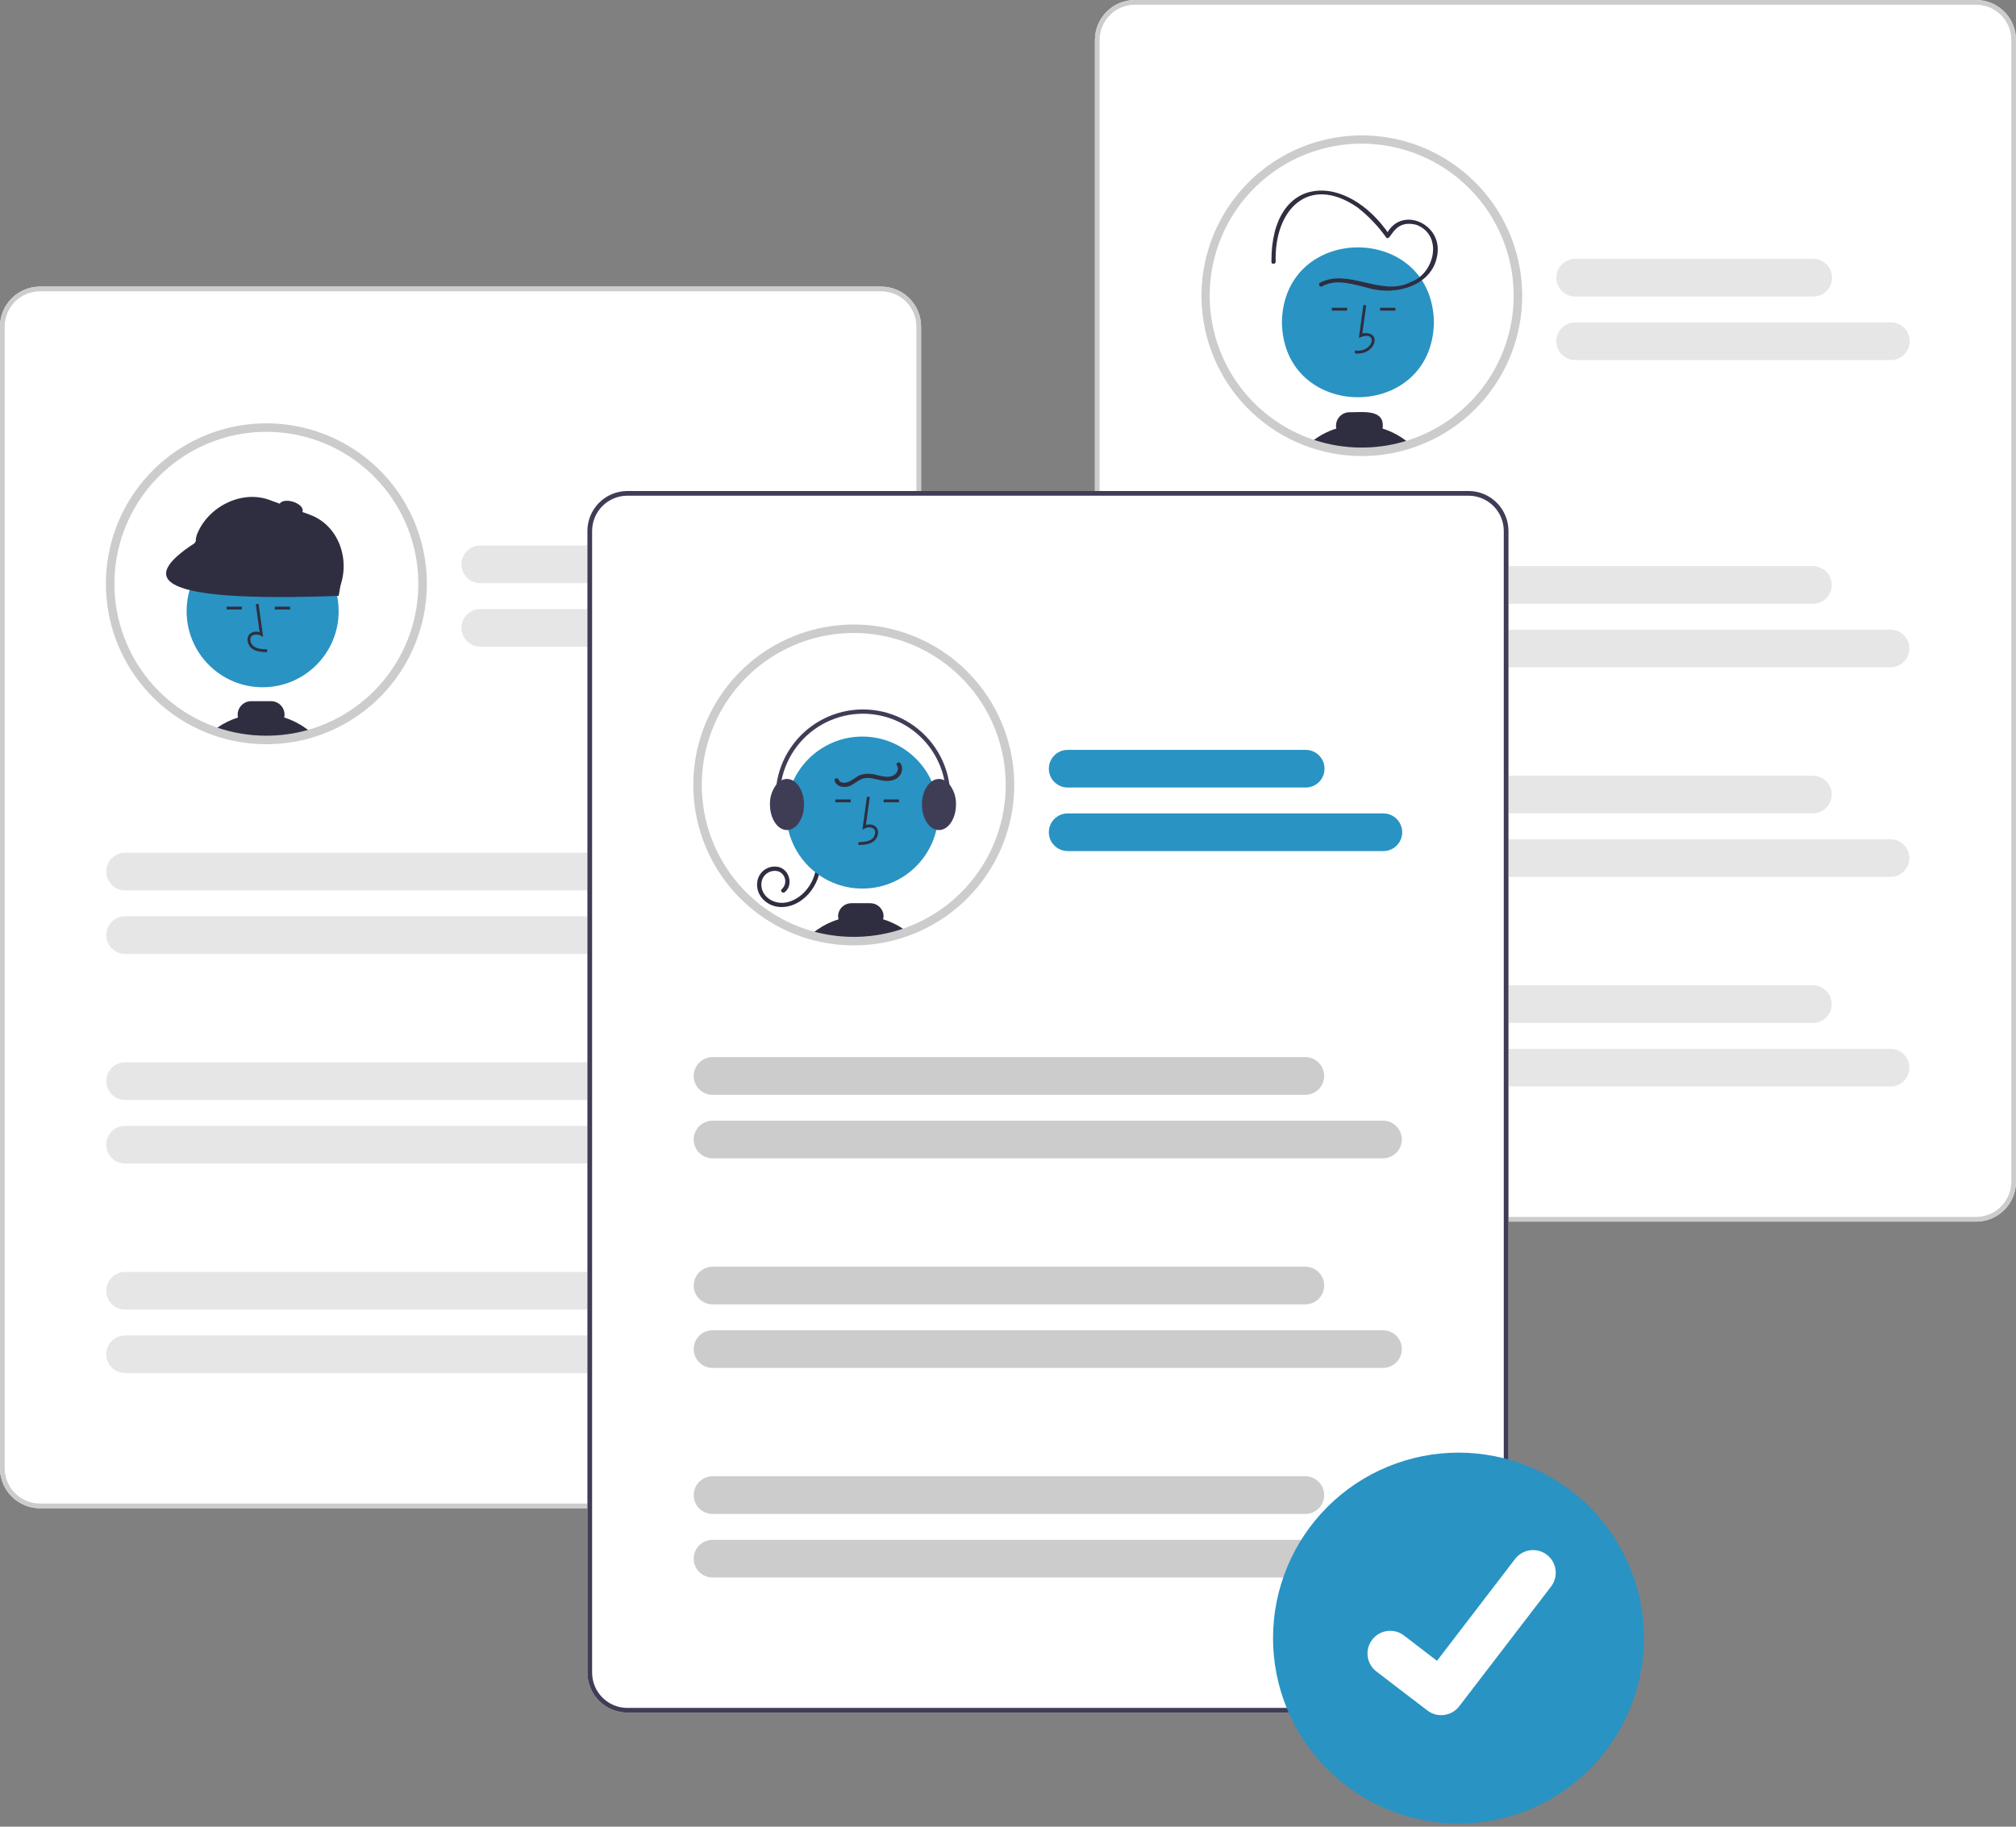 <svg width="640" height="580" viewBox="0 0 640 580" fill="none" xmlns="http://www.w3.org/2000/svg">
<rect x="0" y="0" width="640" height="580" fill="#808080" stroke="none"/>
<g clip-path="url(#clip0)">
<path d="M279.72 478.881H12.681C9.319 478.877 6.096 477.54 3.718 475.162C1.341 472.785 0.004 469.562 0 466.2V103.683C0.004 100.321 1.341 97.097 3.718 94.72C6.096 92.343 9.319 91.006 12.681 91.002H279.72C283.082 91.006 286.305 92.343 288.683 94.72C291.06 97.097 292.397 100.321 292.401 103.683V466.2C292.397 469.562 291.06 472.785 288.683 475.162C286.305 477.54 283.082 478.877 279.72 478.881V478.881Z" fill="white"/>
<path d="M134.162 185.349C134.162 195.819 130.85 206.02 124.7 214.493C118.55 222.966 109.877 229.276 99.922 232.521C99.624 232.615 99.327 232.71 99.025 232.8C97.735 233.197 96.427 233.535 95.097 233.824C92.69 234.346 90.247 234.685 87.788 234.838C86.72 234.91 85.645 234.946 84.565 234.946C78.981 234.952 73.436 234.013 68.166 232.169C68.013 232.115 67.859 232.061 67.71 232.007C59.171 228.923 51.642 223.554 45.944 216.485C40.245 209.417 36.596 200.92 35.394 191.921C34.192 182.921 35.483 173.765 39.126 165.448C42.77 157.132 48.626 149.976 56.057 144.758C63.487 139.541 72.207 136.463 81.267 135.86C90.326 135.258 99.377 137.153 107.433 141.34C115.49 145.526 122.242 151.844 126.955 159.604C131.669 167.364 134.161 176.269 134.162 185.349V185.349Z" fill="white"/>
<path d="M83.376 218.209C96.704 218.209 107.507 207.405 107.507 194.077C107.507 180.75 96.704 169.946 83.376 169.946C70.049 169.946 59.245 180.75 59.245 194.077C59.245 207.405 70.049 218.209 83.376 218.209Z" fill="#2993C3"/>
<path d="M84.785 207.08L84.81 206.178C83.133 206.131 81.654 206.026 80.542 205.214C80.227 204.971 79.968 204.663 79.783 204.31C79.598 203.958 79.49 203.57 79.469 203.172C79.449 202.93 79.486 202.685 79.576 202.459C79.666 202.233 79.807 202.03 79.988 201.867C80.408 201.613 80.889 201.476 81.38 201.472C81.871 201.467 82.354 201.596 82.778 201.843L83.525 202.185L82.094 191.729L81.2 191.851L82.417 200.745C81.919 200.561 81.383 200.503 80.857 200.579C80.331 200.655 79.832 200.861 79.406 201.179C79.12 201.429 78.895 201.742 78.749 202.093C78.604 202.444 78.542 202.825 78.567 203.204C78.594 203.738 78.737 204.26 78.986 204.733C79.235 205.206 79.585 205.619 80.01 205.943C81.438 206.986 83.294 207.038 84.785 207.08Z" fill="#2F2E41"/>
<path d="M76.782 192.618H71.925V193.52H76.782V192.618Z" fill="#2F2E41"/>
<path d="M92.112 192.618H87.255V193.52H92.112V192.618Z" fill="#2F2E41"/>
<path d="M90.232 227.813C90.296 227.517 90.329 227.215 90.332 226.911C90.33 225.776 89.878 224.687 89.075 223.885C88.272 223.082 87.184 222.63 86.048 222.628H79.736C78.6 222.629 77.511 223.081 76.708 223.884C75.905 224.687 75.453 225.776 75.452 226.911C75.452 227.216 75.485 227.52 75.551 227.818C73.168 228.568 70.916 229.683 68.874 231.123C68.477 231.398 68.085 231.695 67.71 232.006C67.859 232.06 68.013 232.115 68.166 232.169C73.436 234.013 78.981 234.952 84.565 234.946C85.647 234.946 86.721 234.91 87.788 234.838C90.247 234.685 92.69 234.346 95.097 233.823C96.427 233.535 97.735 233.197 99.025 232.8C96.473 230.543 93.478 228.844 90.232 227.813V227.813Z" fill="#2F2E41"/>
<path d="M89.421 234.265C88.836 234.308 88.272 234.506 87.789 234.838C90.247 234.685 92.69 234.346 95.097 233.823L89.421 234.265Z" fill="#2F2E41"/>
<path d="M105.262 188.346L63.341 173.01C62.892 172.845 62.526 172.509 62.325 172.075C62.123 171.642 62.103 171.145 62.267 170.696L62.409 170.026C65.683 161.076 76.534 155.444 85.484 158.718L98.383 163.437C107.333 166.711 111.222 177.308 107.949 186.258L107.575 187.271C107.411 187.721 107.075 188.086 106.641 188.288C106.207 188.489 105.711 188.51 105.262 188.346V188.346Z" fill="#2F2E41"/>
<path d="M107.52 189.196C49.09 191.352 43.985 184.011 61.788 172.466L65.565 165.517L108.85 181.298L107.52 189.196Z" fill="#2F2E41"/>
<path d="M96.063 162.337C96.386 161.264 95.004 159.9 92.977 159.29C90.95 158.681 89.045 159.057 88.722 160.13C88.4 161.203 89.782 162.567 91.809 163.177C93.836 163.786 95.741 163.41 96.063 162.337Z" fill="#2F2E41"/>
<path d="M84.565 236.299C78.829 236.305 73.133 235.341 67.719 233.446L67.248 233.278C55.907 229.18 46.388 221.192 40.382 210.735C34.377 200.278 32.275 188.03 34.45 176.169C36.626 164.309 42.937 153.604 52.263 145.959C61.588 138.314 73.323 134.224 85.379 134.417C97.437 134.61 109.034 139.072 118.111 147.012C127.187 154.951 133.153 165.852 134.948 177.777C136.742 189.701 134.25 201.875 127.913 212.135C121.576 222.394 111.806 230.074 100.34 233.807C100.02 233.909 99.718 234.005 99.412 234.096C98.131 234.491 96.772 234.845 95.384 235.146C92.91 235.682 90.398 236.031 87.872 236.188C86.786 236.262 85.671 236.299 84.565 236.299ZM84.565 137.104C73.212 137.105 62.223 141.11 53.531 148.413C44.839 155.716 39.001 165.851 37.043 177.033C35.085 188.216 37.132 199.731 42.826 209.553C48.519 219.375 57.493 226.875 68.17 230.734L68.617 230.894C73.742 232.687 79.134 233.6 84.565 233.594C85.61 233.594 86.664 233.558 87.697 233.489C90.09 233.339 92.468 233.01 94.811 232.502C96.124 232.217 97.408 231.882 98.627 231.508C98.929 231.417 99.215 231.326 99.502 231.235C110.422 227.678 119.716 220.342 125.712 210.546C131.708 200.751 134.014 189.137 132.214 177.794C130.414 166.45 124.626 156.121 115.892 148.662C107.158 141.204 96.05 137.105 84.565 137.104V137.104Z" fill="#CCCCCC"/>
<path d="M279.72 478.881H12.681C9.319 478.877 6.096 477.54 3.718 475.162C1.341 472.785 0.004 469.562 0 466.2V103.683C0.004 100.321 1.341 97.097 3.718 94.72C6.096 92.343 9.319 91.006 12.681 91.002H279.72C283.082 91.006 286.305 92.343 288.683 94.72C291.06 97.097 292.397 100.321 292.401 103.683V466.2C292.397 469.562 291.06 472.785 288.683 475.162C286.305 477.54 283.082 478.877 279.72 478.881V478.881ZM12.681 92.494C9.714 92.497 6.87 93.677 4.773 95.775C2.675 97.872 1.495 100.716 1.492 103.683V466.2C1.495 469.166 2.675 472.01 4.773 474.108C6.87 476.205 9.714 477.385 12.681 477.389H279.72C282.687 477.385 285.531 476.205 287.628 474.108C289.726 472.01 290.906 469.166 290.909 466.2V103.683C290.906 100.716 289.726 97.872 287.628 95.775C285.531 93.677 282.687 92.497 279.72 92.494H12.681Z" fill="#CCCCCC"/>
<path d="M228.024 185.155H152.461C150.877 185.153 149.359 184.522 148.239 183.402C147.12 182.281 146.491 180.761 146.491 179.177C146.491 177.593 147.12 176.074 148.239 174.953C149.359 173.832 150.877 173.201 152.461 173.199H228.024C228.81 173.198 229.588 173.352 230.314 173.652C231.04 173.952 231.7 174.392 232.256 174.947C232.812 175.503 233.253 176.162 233.554 176.888C233.855 177.614 234.01 178.391 234.01 179.177C234.01 179.963 233.855 180.741 233.554 181.466C233.253 182.192 232.812 182.852 232.256 183.407C231.7 183.962 231.04 184.402 230.314 184.702C229.588 185.002 228.81 185.156 228.024 185.155V185.155Z" fill="#E6E6E6"/>
<path d="M252.683 205.331H152.461C150.877 205.329 149.359 204.698 148.239 203.577C147.12 202.456 146.491 200.937 146.491 199.353C146.491 197.769 147.12 196.249 148.239 195.129C149.359 194.008 150.877 193.377 152.461 193.375H252.683C254.267 193.377 255.786 194.008 256.905 195.129C258.025 196.249 258.654 197.769 258.654 199.353C258.654 200.937 258.025 202.456 256.905 203.577C255.786 204.698 254.267 205.329 252.683 205.331V205.331Z" fill="#E6E6E6"/>
<path d="M227.914 282.712H39.718C38.932 282.713 38.154 282.559 37.428 282.259C36.701 281.959 36.041 281.519 35.486 280.963C34.93 280.408 34.489 279.749 34.188 279.023C33.887 278.297 33.732 277.519 33.732 276.734C33.732 275.948 33.887 275.17 34.188 274.444C34.489 273.719 34.93 273.059 35.486 272.504C36.041 271.949 36.701 271.509 37.428 271.209C38.154 270.909 38.932 270.755 39.718 270.756H227.914C229.499 270.758 231.017 271.388 232.137 272.509C233.256 273.63 233.885 275.15 233.885 276.734C233.885 278.318 233.256 279.837 232.137 280.958C231.017 282.079 229.499 282.71 227.914 282.712V282.712Z" fill="#E6E6E6"/>
<path d="M252.573 302.887H39.718C38.932 302.888 38.154 302.735 37.428 302.435C36.701 302.135 36.041 301.694 35.486 301.139C34.93 300.584 34.489 299.925 34.188 299.199C33.887 298.473 33.732 297.695 33.732 296.91C33.732 296.124 33.887 295.346 34.188 294.62C34.489 293.894 34.93 293.235 35.486 292.68C36.041 292.125 36.701 291.685 37.428 291.385C38.154 291.085 38.932 290.931 39.718 290.932H252.573C253.359 290.931 254.137 291.085 254.863 291.385C255.589 291.685 256.249 292.125 256.805 292.68C257.361 293.235 257.802 293.894 258.103 294.62C258.404 295.346 258.559 296.124 258.559 296.91C258.559 297.695 258.404 298.473 258.103 299.199C257.802 299.925 257.361 300.584 256.805 301.139C256.249 301.694 255.589 302.135 254.863 302.435C254.137 302.735 253.359 302.888 252.573 302.887V302.887Z" fill="#E6E6E6"/>
<path d="M227.915 349.258H39.718C38.132 349.258 36.612 348.628 35.491 347.507C34.37 346.386 33.74 344.865 33.74 343.28C33.74 341.694 34.37 340.174 35.491 339.053C36.612 337.932 38.132 337.302 39.718 337.302H227.915C229.5 337.302 231.021 337.932 232.142 339.053C233.263 340.174 233.893 341.694 233.893 343.28C233.893 344.865 233.263 346.386 232.142 347.507C231.021 348.628 229.5 349.258 227.915 349.258V349.258Z" fill="#E6E6E6"/>
<path d="M252.573 369.433H39.718C38.132 369.433 36.612 368.804 35.491 367.682C34.37 366.561 33.74 365.041 33.74 363.455C33.74 361.87 34.37 360.35 35.491 359.228C36.612 358.107 38.132 357.478 39.718 357.478H252.573C254.159 357.478 255.679 358.107 256.8 359.228C257.922 360.35 258.551 361.87 258.551 363.455C258.551 365.041 257.922 366.561 256.8 367.682C255.679 368.804 254.159 369.433 252.573 369.433V369.433Z" fill="#E6E6E6"/>
<path d="M227.915 415.804H39.718C38.132 415.804 36.612 415.175 35.491 414.054C34.37 412.932 33.74 411.412 33.74 409.827C33.74 408.241 34.37 406.721 35.491 405.599C36.612 404.478 38.132 403.849 39.718 403.849H227.915C229.5 403.849 231.021 404.478 232.142 405.599C233.263 406.721 233.893 408.241 233.893 409.827C233.893 411.412 233.263 412.932 232.142 414.054C231.021 415.175 229.5 415.804 227.915 415.804V415.804Z" fill="#E6E6E6"/>
<path d="M252.573 435.979H39.718C38.132 435.979 36.612 435.349 35.491 434.228C34.37 433.107 33.74 431.587 33.74 430.001C33.74 428.416 34.37 426.895 35.491 425.774C36.612 424.653 38.132 424.023 39.718 424.023H252.573C254.159 424.023 255.679 424.653 256.8 425.774C257.922 426.895 258.551 428.416 258.551 430.001C258.551 431.587 257.922 433.107 256.8 434.228C255.679 435.349 254.159 435.979 252.573 435.979V435.979Z" fill="#E6E6E6"/>
<path d="M627.319 387.879L360.28 387.879C356.918 387.875 353.695 386.538 351.317 384.161C348.94 381.783 347.603 378.56 347.599 375.198L347.599 12.681C347.603 9.319 348.94 6.096 351.317 3.718C353.694 1.341 356.918 0.004 360.28 0L627.319 0C630.681 0.004 633.904 1.341 636.281 3.718C638.659 6.096 639.996 9.319 640 12.681L640 375.198C639.996 378.56 638.659 381.783 636.282 384.16C633.905 386.538 630.681 387.875 627.319 387.879V387.879Z" fill="white"/>
<path d="M627.319 387.879L360.28 387.879C356.918 387.875 353.695 386.538 351.317 384.161C348.94 381.783 347.603 378.56 347.599 375.198L347.599 12.681C347.603 9.319 348.94 6.096 351.317 3.718C353.694 1.341 356.918 0.004 360.28 0L627.319 0C630.681 0.004 633.904 1.341 636.281 3.718C638.659 6.096 639.996 9.319 640 12.681L640 375.198C639.996 378.56 638.659 381.783 636.282 384.16C633.905 386.538 630.681 387.875 627.319 387.879V387.879ZM360.28 1.492C357.313 1.495 354.469 2.675 352.372 4.773C350.274 6.87 349.094 9.714 349.091 12.681L349.091 375.198C349.094 378.165 350.274 381.009 352.372 383.106C354.469 385.204 357.313 386.384 360.28 386.387L627.319 386.387C630.286 386.383 633.13 385.204 635.227 383.106C637.325 381.008 638.505 378.165 638.508 375.198L638.508 12.681C638.505 9.714 637.325 6.87 635.227 4.773C633.129 2.675 630.285 1.495 627.319 1.492L360.28 1.492Z" fill="#CCCCCC"/>
<path d="M481.887 93.852C481.887 103.661 478.978 113.25 473.528 121.407C468.078 129.563 460.332 135.92 451.269 139.674C442.206 143.428 432.234 144.41 422.613 142.496C412.992 140.583 404.154 135.859 397.218 128.923C390.282 121.986 385.558 113.149 383.644 103.528C381.73 93.907 382.713 83.934 386.467 74.871C390.221 65.809 396.578 58.062 404.734 52.613C412.89 47.163 422.479 44.254 432.289 44.254C445.442 44.258 458.055 49.485 467.355 58.785C476.656 68.086 481.882 80.699 481.887 93.852V93.852Z" fill="white"/>
<path d="M455.212 102.338C454.67 134.059 407.487 134.054 406.95 102.337C407.491 70.618 454.675 70.623 455.212 102.338Z" fill="#2993C3"/>
<path d="M430.123 112.184L430.098 111.283C436.313 112.112 437.652 104.41 431.384 107.289L432.814 96.833L433.708 96.955L432.491 105.85C439.091 104.867 436.649 113.086 430.123 112.184Z" fill="#2F2E41"/>
<path d="M442.983 97.723H438.126V98.624H442.983V97.723Z" fill="#2F2E41"/>
<path d="M427.653 97.723H422.796V98.624H427.653V97.723Z" fill="#2F2E41"/>
<path d="M438.903 136.078C439.85 129.689 432.37 130.951 428.411 130.888C427.773 130.89 427.143 131.035 426.568 131.311C425.992 131.587 425.486 131.988 425.085 132.485C424.684 132.982 424.399 133.561 424.251 134.182C424.102 134.803 424.094 135.449 424.227 136.073C421.163 137.021 418.326 138.586 415.89 140.673C426.154 144.251 437.306 144.375 447.646 141.024C445.126 138.761 442.142 137.073 438.903 136.078Z" fill="#2F2E41"/>
<path d="M419.736 90.925C424.208 88.341 429.631 90.323 434.251 91.408C443.015 94.102 455.306 90.728 456.372 80.287C457.481 70.578 444.198 65.166 439.953 74.83L441.189 74.669C427.42 54.206 403.47 54.982 403.627 83.114C403.576 83.984 404.929 83.981 404.98 83.114C404.473 66.536 415.444 55.204 430.953 65.858C434.417 68.569 437.471 71.767 440.021 75.351C441.636 77.161 441.987 69.366 449.717 71.408C458.225 74.704 455.449 86.886 447.845 89.561C438.449 94.361 428.273 85.054 419.053 89.757C418.905 89.85 418.798 89.998 418.757 90.169C418.715 90.339 418.742 90.519 418.83 90.671C418.919 90.822 419.063 90.934 419.232 90.981C419.401 91.028 419.581 91.008 419.736 90.925V90.925Z" fill="#2F2E41"/>
<path d="M432.289 144.802C419.481 144.792 407.147 139.953 397.748 131.252C388.349 122.551 382.576 110.627 381.579 97.857C380.582 85.088 384.435 72.412 392.37 62.358C400.304 52.303 411.737 45.609 424.389 43.611C437.04 41.612 449.98 44.456 460.627 51.575C471.275 58.694 478.847 69.565 481.835 82.02C484.823 94.475 483.006 107.598 476.746 118.773C470.487 129.948 460.246 138.352 448.064 142.31C442.97 143.967 437.646 144.808 432.289 144.802ZM432.289 45.607C422.745 45.606 413.415 48.435 405.479 53.736C397.543 59.038 391.357 66.573 387.704 75.391C384.052 84.208 383.095 93.91 384.957 103.271C386.819 112.631 391.414 121.23 398.163 127.978C404.911 134.727 413.51 139.322 422.87 141.184C432.231 143.046 441.933 142.089 450.75 138.436C459.568 134.784 467.104 128.598 472.405 120.662C477.706 112.726 480.535 103.396 480.534 93.852C480.52 81.061 475.432 68.798 466.387 59.754C457.343 50.709 445.08 45.621 432.289 45.607V45.607Z" fill="#CCCCCC"/>
<path d="M575.623 94.153L500.06 94.153C498.475 94.153 496.954 93.523 495.833 92.402C494.712 91.281 494.083 89.761 494.083 88.175C494.083 86.59 494.712 85.069 495.833 83.948C496.954 82.827 498.475 82.197 500.06 82.197L575.623 82.197C577.209 82.197 578.729 82.827 579.85 83.948C580.972 85.069 581.601 86.59 581.601 88.175C581.601 89.761 580.972 91.281 579.85 92.402C578.729 93.523 577.209 94.153 575.623 94.153V94.153Z" fill="#E6E6E6"/>
<path d="M600.282 114.329L500.06 114.329C499.275 114.33 498.497 114.176 497.771 113.876C497.044 113.576 496.385 113.136 495.829 112.581C495.273 112.025 494.832 111.366 494.531 110.64C494.23 109.915 494.075 109.137 494.075 108.351C494.075 107.565 494.23 106.787 494.531 106.062C494.832 105.336 495.273 104.677 495.829 104.121C496.385 103.566 497.044 103.126 497.771 102.826C498.497 102.526 499.275 102.372 500.06 102.373L600.282 102.373C601.868 102.373 603.388 103.003 604.509 104.124C605.63 105.245 606.26 106.766 606.26 108.351C606.26 109.936 605.63 111.457 604.509 112.578C603.388 113.699 601.868 114.329 600.282 114.329Z" fill="#E6E6E6"/>
<path d="M575.513 191.71L387.316 191.71C385.732 191.708 384.214 191.077 383.094 189.956C381.975 188.836 381.346 187.316 381.346 185.732C381.346 184.148 381.975 182.628 383.094 181.508C384.214 180.387 385.732 179.756 387.316 179.754L575.513 179.754C577.099 179.754 578.619 180.384 579.74 181.505C580.861 182.626 581.491 184.146 581.491 185.732C581.491 187.317 580.861 188.838 579.74 189.959C578.619 191.08 577.099 191.71 575.513 191.71V191.71Z" fill="#E6E6E6"/>
<path d="M600.172 211.884L387.316 211.885C386.531 211.886 385.753 211.732 385.026 211.432C384.3 211.132 383.64 210.692 383.085 210.136C382.529 209.581 382.088 208.922 381.787 208.196C381.486 207.47 381.331 206.692 381.331 205.907C381.331 205.121 381.486 204.343 381.787 203.617C382.088 202.892 382.529 202.232 383.085 201.677C383.64 201.122 384.3 200.682 385.026 200.382C385.753 200.082 386.531 199.928 387.316 199.929L600.172 199.929C601.758 199.929 603.278 200.559 604.399 201.68C605.52 202.801 606.15 204.321 606.15 205.907C606.15 207.492 605.52 209.013 604.399 210.134C603.278 211.255 601.758 211.884 600.172 211.884V211.884Z" fill="#E6E6E6"/>
<path d="M575.513 258.256L387.316 258.256C385.732 258.254 384.214 257.623 383.094 256.502C381.975 255.381 381.346 253.862 381.346 252.278C381.346 250.694 381.975 249.174 383.094 248.053C384.214 246.933 385.732 246.302 387.316 246.3L575.513 246.3C577.099 246.3 578.619 246.93 579.741 248.051C580.862 249.172 581.491 250.692 581.491 252.278C581.491 253.863 580.862 255.384 579.741 256.505C578.619 257.626 577.099 258.256 575.513 258.256Z" fill="#E6E6E6"/>
<path d="M600.172 278.431L387.317 278.432C386.531 278.433 385.753 278.279 385.027 277.979C384.301 277.679 383.641 277.238 383.085 276.683C382.529 276.128 382.088 275.469 381.787 274.743C381.486 274.017 381.331 273.239 381.331 272.454C381.331 271.668 381.486 270.89 381.787 270.164C382.088 269.439 382.529 268.779 383.085 268.224C383.641 267.669 384.301 267.229 385.027 266.929C385.753 266.629 386.531 266.475 387.317 266.476L600.172 266.476C601.758 266.476 603.278 267.105 604.399 268.226C605.521 269.348 606.15 270.868 606.15 272.453C606.15 274.039 605.521 275.559 604.399 276.68C603.278 277.802 601.758 278.431 600.172 278.431V278.431Z" fill="#E6E6E6"/>
<path d="M575.514 324.801L387.317 324.802C385.731 324.802 384.211 324.172 383.089 323.051C381.968 321.93 381.339 320.409 381.339 318.824C381.339 317.238 381.968 315.718 383.089 314.597C384.211 313.476 385.731 312.846 387.317 312.846L575.514 312.846C577.099 312.846 578.619 313.476 579.74 314.597C580.862 315.718 581.491 317.238 581.491 318.824C581.491 320.409 580.862 321.93 579.74 323.051C578.619 324.172 577.099 324.801 575.514 324.801V324.801Z" fill="#E6E6E6"/>
<path d="M600.172 344.977L387.317 344.977C385.731 344.977 384.211 344.348 383.09 343.227C381.968 342.105 381.339 340.585 381.339 339C381.339 337.414 381.968 335.894 383.09 334.773C384.211 333.651 385.731 333.022 387.317 333.022L600.172 333.021C601.758 333.021 603.278 333.651 604.399 334.772C605.52 335.893 606.15 337.414 606.15 338.999C606.15 340.585 605.52 342.105 604.399 343.226C603.278 344.347 601.758 344.977 600.172 344.977V344.977Z" fill="#E6E6E6"/>
<path d="M466.2 543.776H199.161C195.799 543.772 192.576 542.435 190.198 540.058C187.821 537.681 186.484 534.457 186.48 531.096V168.578C186.484 165.216 187.821 161.993 190.198 159.616C192.576 157.238 195.799 155.901 199.161 155.897H466.2C469.562 155.901 472.786 157.238 475.163 159.616C477.54 161.993 478.877 165.216 478.881 168.578V531.096C478.877 534.457 477.54 537.681 475.163 540.058C472.786 542.435 469.562 543.772 466.2 543.776V543.776Z" fill="white"/>
<path d="M221.433 249.224C221.424 255.752 222.708 262.217 225.211 268.246C227.713 274.275 231.385 279.749 236.014 284.352C236.402 284.736 236.799 285.119 237.2 285.493C239.617 287.751 242.255 289.762 245.073 291.494C245.614 291.828 246.155 292.148 246.71 292.459C249.559 294.066 252.562 295.384 255.673 296.396C256.21 296.571 256.755 296.738 257.301 296.892C267.19 299.728 277.715 299.432 287.429 296.044C287.619 295.976 287.808 295.909 287.993 295.841C296.52 292.739 304.033 287.356 309.714 280.28C315.395 273.204 319.026 264.705 320.211 255.709C321.397 246.712 320.092 237.563 316.438 229.256C312.785 220.95 306.922 213.805 299.49 208.6C292.057 203.394 283.339 200.327 274.284 199.733C265.229 199.138 256.185 201.039 248.135 205.228C240.086 209.417 233.34 215.735 228.632 223.492C223.923 231.249 221.433 240.149 221.433 249.224V249.224Z" fill="white"/>
<path d="M260.556 273.534C260.58 277.376 259.164 281.089 256.586 283.939C254.036 286.737 250.24 288.593 246.408 287.825C242.881 287.118 240.014 284.035 240.372 280.305C240.431 279.497 240.666 278.712 241.06 278.004C241.454 277.296 241.997 276.682 242.652 276.206C243.308 275.73 244.059 275.402 244.854 275.246C245.649 275.09 246.468 275.109 247.255 275.302C250.606 276.172 251.942 281.002 249.149 283.269C248.479 283.813 247.516 282.862 248.193 282.312C248.61 281.931 248.924 281.451 249.108 280.917C249.291 280.382 249.338 279.81 249.243 279.253C249.148 278.696 248.915 278.171 248.565 277.728C248.215 277.284 247.76 276.935 247.24 276.713C246.627 276.517 245.977 276.462 245.34 276.554C244.702 276.646 244.094 276.882 243.561 277.244C243.029 277.605 242.585 278.083 242.265 278.642C241.944 279.2 241.754 279.824 241.711 280.467C241.489 283.611 243.898 285.98 246.853 286.537C250.048 287.14 253.217 285.505 255.383 283.247C257.864 280.625 259.234 277.144 259.203 273.534C259.209 273.358 259.283 273.192 259.409 273.07C259.536 272.948 259.704 272.88 259.88 272.88C260.055 272.88 260.224 272.948 260.35 273.07C260.476 273.192 260.55 273.358 260.556 273.534V273.534Z" fill="#2F2E41"/>
<path d="M273.764 282.133C287.092 282.133 297.896 271.33 297.896 258.002C297.896 244.675 287.092 233.871 273.764 233.871C260.437 233.871 249.633 244.675 249.633 258.002C249.633 271.33 260.437 282.133 273.764 282.133Z" fill="#2993C3"/>
<path d="M272.53 268.299L272.505 267.397C274.183 267.35 275.662 267.245 276.773 266.433C277.088 266.19 277.347 265.881 277.532 265.529C277.718 265.177 277.825 264.789 277.847 264.391C277.866 264.148 277.829 263.904 277.739 263.678C277.649 263.452 277.508 263.249 277.327 263.086C276.907 262.832 276.426 262.695 275.935 262.691C275.444 262.686 274.961 262.814 274.537 263.061L273.791 263.404L275.221 252.947L276.115 253.07L274.898 261.964C275.396 261.779 275.933 261.722 276.459 261.798C276.984 261.873 277.483 262.08 277.909 262.397C278.195 262.647 278.42 262.96 278.566 263.312C278.711 263.663 278.774 264.043 278.748 264.423C278.721 264.957 278.579 265.479 278.329 265.952C278.08 266.425 277.73 266.838 277.305 267.161C275.877 268.205 274.021 268.257 272.53 268.299Z" fill="#2F2E41"/>
<path d="M285.39 253.836H280.533V254.738H285.39V253.836Z" fill="#2F2E41"/>
<path d="M270.06 253.836H265.203V254.738H270.06V253.836Z" fill="#2F2E41"/>
<path d="M257.301 296.892C267.19 299.728 277.715 299.432 287.429 296.044C287.618 295.977 287.808 295.909 287.993 295.842C285.704 294.076 283.115 292.738 280.35 291.892C280.546 291.198 280.542 290.464 280.341 289.773C280.067 288.896 279.518 288.131 278.775 287.591C278.031 287.052 277.134 286.767 276.215 286.779H270.336C269.419 286.766 268.523 287.051 267.781 287.589C267.039 288.128 266.491 288.892 266.219 289.768C266.018 290.461 266.015 291.197 266.21 291.892C263.775 292.637 261.474 293.765 259.393 295.233C258.973 295.526 258.568 295.833 258.176 296.153C257.878 296.392 257.585 296.64 257.301 296.892Z" fill="#2F2E41"/>
<path d="M292.668 255.442C292.668 259.509 294.67 262.882 297.272 263.468C297.537 263.527 297.808 263.558 298.079 263.558C301.059 263.558 303.49 259.919 303.49 255.442C303.557 253.134 302.821 250.874 301.407 249.049C300.967 248.516 300.426 248.076 299.815 247.755C299.279 247.475 298.684 247.328 298.079 247.326C297.249 247.336 296.443 247.608 295.775 248.102C293.94 249.4 292.668 252.2 292.668 255.442Z" fill="#3F3D56"/>
<path d="M244.424 255.442C244.424 258.941 245.902 261.926 247.976 263.067C248.544 263.385 249.183 263.554 249.834 263.558C249.979 263.558 250.123 263.549 250.267 263.531C253.044 263.202 255.245 259.703 255.245 255.442C255.245 252.029 253.833 249.103 251.841 247.908C251.238 247.534 250.544 247.332 249.834 247.326C249.23 247.328 248.634 247.475 248.098 247.755C247.486 248.078 246.943 248.519 246.502 249.053C245.092 250.879 244.358 253.136 244.424 255.442V255.442Z" fill="#3F3D56"/>
<path d="M248.314 262.288C248.421 262.288 248.527 262.263 248.622 262.214C248.718 262.165 248.8 262.093 248.863 262.006C248.926 261.919 248.967 261.818 248.983 261.712C248.998 261.606 248.989 261.497 248.955 261.396C247.662 257.552 247.273 253.462 247.818 249.443C248.364 245.424 249.828 241.586 252.098 238.225C254.368 234.864 257.382 232.072 260.907 230.066C264.431 228.06 268.37 226.893 272.419 226.657C276.468 226.421 280.516 227.121 284.25 228.704C287.984 230.287 291.302 232.709 293.947 235.783C296.593 238.857 298.494 242.5 299.503 246.427C300.511 250.355 300.601 254.463 299.764 258.431C299.727 258.607 299.762 258.789 299.86 258.939C299.958 259.089 300.111 259.194 300.287 259.231C300.462 259.268 300.645 259.234 300.795 259.137C300.945 259.039 301.05 258.886 301.088 258.71C301.968 254.538 301.874 250.219 300.814 246.09C299.754 241.96 297.755 238.13 294.974 234.898C292.193 231.666 288.704 229.119 284.778 227.454C280.853 225.79 276.596 225.054 272.339 225.302C268.083 225.55 263.941 226.777 260.235 228.887C256.53 230.996 253.361 233.932 250.974 237.466C248.588 240.999 247.049 245.036 246.476 249.261C245.904 253.486 246.313 257.787 247.673 261.828C247.718 261.962 247.804 262.079 247.919 262.161C248.034 262.244 248.172 262.288 248.314 262.288V262.288Z" fill="#3F3D56"/>
<path d="M285.887 242.367C286.287 243.02 286.453 243.791 286.358 244.551C286.264 245.312 285.913 246.018 285.364 246.553C284.054 248.016 281.965 248.109 280.151 247.837C278.116 247.532 275.957 246.579 273.896 247.221C272.14 247.769 270.887 249.362 269.062 249.762C267.444 250.117 265.509 249.648 264.942 247.923C264.669 247.094 265.975 246.739 266.246 247.563C266.613 248.679 268.198 248.657 269.105 248.348C270.56 247.852 271.681 246.647 273.111 246.072C274.816 245.544 276.641 245.549 278.343 246.086C279.961 246.45 281.823 246.991 283.435 246.31C284.628 245.807 285.577 244.22 284.719 243.049C284.204 242.346 285.377 241.671 285.887 242.367V242.367Z" fill="#2F2E41"/>
<path d="M271.03 300.174C266.259 300.178 261.511 299.51 256.926 298.191C256.387 298.04 255.821 297.867 255.252 297.681C252.057 296.641 248.973 295.287 246.046 293.638C245.497 293.33 244.946 293.005 244.363 292.646C241.469 290.866 238.76 288.801 236.276 286.481C235.867 286.099 235.461 285.707 235.064 285.315C227.254 277.529 222.182 267.418 220.609 256.503C219.036 245.587 221.048 234.456 226.342 224.782C231.636 215.107 239.926 207.412 249.967 202.851C260.008 198.291 271.258 197.112 282.026 199.491C292.795 201.87 302.501 207.68 309.685 216.046C316.87 224.413 321.146 234.885 321.871 245.889C322.595 256.894 319.73 267.836 313.704 277.073C307.679 286.309 298.819 293.341 288.455 297.112C288.269 297.18 288.077 297.249 287.884 297.318C282.468 299.214 276.769 300.18 271.03 300.174V300.174ZM271.03 200.979C261.482 200.979 252.148 203.813 244.211 209.121C236.274 214.429 230.09 221.973 226.443 230.798C222.796 239.623 221.85 249.331 223.723 258.694C225.597 268.057 230.207 276.653 236.969 283.395C237.344 283.764 237.731 284.138 238.123 284.504C240.475 286.701 243.04 288.656 245.781 290.342C246.334 290.683 246.853 290.989 247.371 291.28C250.144 292.841 253.065 294.124 256.091 295.109C256.626 295.285 257.155 295.446 257.666 295.589C267.289 298.35 277.53 298.063 286.982 294.767L287.528 294.571C298.188 290.691 307.139 283.179 312.811 273.356C318.482 263.532 320.512 252.024 318.543 240.853C316.573 229.682 310.732 219.562 302.043 212.27C293.354 204.978 282.374 200.98 271.03 200.979L271.03 200.979Z" fill="#CCCCCC"/>
<path d="M466.2 543.776H199.161C195.799 543.772 192.576 542.435 190.198 540.058C187.821 537.681 186.484 534.457 186.48 531.096V168.578C186.484 165.216 187.821 161.993 190.198 159.616C192.576 157.238 195.799 155.901 199.161 155.897H466.2C469.562 155.901 472.786 157.238 475.163 159.616C477.54 161.993 478.877 165.216 478.881 168.578V531.096C478.877 534.457 477.54 537.681 475.163 540.058C472.786 542.435 469.562 543.772 466.2 543.776V543.776ZM199.161 157.389C196.194 157.393 193.35 158.573 191.253 160.67C189.155 162.768 187.975 165.612 187.972 168.578V531.095C187.975 534.062 189.155 536.906 191.253 539.003C193.35 541.101 196.194 542.281 199.161 542.284H466.2C469.167 542.281 472.011 541.101 474.108 539.003C476.206 536.906 477.386 534.062 477.389 531.095V168.578C477.386 165.612 476.206 162.768 474.108 160.67C472.011 158.573 469.167 157.393 466.2 157.389H199.161Z" fill="#3F3D56"/>
<path d="M414.505 250.051H338.942C337.356 250.051 335.836 249.421 334.715 248.3C333.594 247.179 332.964 245.658 332.964 244.073C332.964 242.487 333.594 240.967 334.715 239.846C335.836 238.725 337.356 238.095 338.942 238.095H414.505C416.09 238.095 417.611 238.725 418.732 239.846C419.853 240.967 420.483 242.487 420.483 244.073C420.483 245.658 419.853 247.179 418.732 248.3C417.611 249.421 416.09 250.051 414.505 250.051V250.051Z" fill="#2993C3"/>
<path d="M439.164 270.226H338.942C337.356 270.226 335.836 269.596 334.715 268.475C333.594 267.354 332.964 265.834 332.964 264.248C332.964 262.663 333.594 261.142 334.715 260.021C335.836 258.9 337.356 258.271 338.942 258.271H439.164C440.749 258.271 442.27 258.9 443.391 260.021C444.512 261.142 445.141 262.663 445.141 264.248C445.141 265.834 444.512 267.354 443.391 268.475C442.27 269.596 440.749 270.226 439.164 270.226V270.226Z" fill="#2993C3"/>
<path d="M414.395 347.607H226.198C224.612 347.607 223.092 346.977 221.971 345.856C220.85 344.735 220.22 343.215 220.22 341.629C220.22 340.044 220.85 338.523 221.971 337.402C223.092 336.281 224.612 335.651 226.198 335.651H414.395C415.98 335.651 417.501 336.281 418.622 337.402C419.743 338.523 420.373 340.044 420.373 341.629C420.373 343.215 419.743 344.735 418.622 345.856C417.501 346.977 415.98 347.607 414.395 347.607V347.607Z" fill="#CCCCCC"/>
<path d="M439.053 367.782H226.198C224.612 367.782 223.092 367.152 221.971 366.031C220.85 364.91 220.22 363.389 220.22 361.804C220.22 360.219 220.85 358.698 221.971 357.577C223.092 356.456 224.612 355.826 226.198 355.826H439.053C440.639 355.826 442.159 356.456 443.28 357.577C444.401 358.698 445.031 360.219 445.031 361.804C445.031 363.389 444.401 364.91 443.28 366.031C442.159 367.152 440.639 367.782 439.053 367.782V367.782Z" fill="#CCCCCC"/>
<path d="M414.395 414.153H226.198C224.613 414.151 223.095 413.52 221.975 412.4C220.856 411.279 220.227 409.759 220.227 408.175C220.227 406.591 220.856 405.072 221.975 403.951C223.095 402.83 224.613 402.199 226.198 402.197H414.395C415.98 402.197 417.5 402.827 418.622 403.948C419.743 405.069 420.372 406.59 420.372 408.175C420.372 409.761 419.743 411.281 418.622 412.402C417.5 413.523 415.98 414.153 414.395 414.153V414.153Z" fill="#CCCCCC"/>
<path d="M439.053 434.329H226.198C224.613 434.327 223.095 433.696 221.975 432.575C220.856 431.455 220.227 429.935 220.227 428.351C220.227 426.767 220.856 425.247 221.975 424.127C223.095 423.006 224.613 422.375 226.198 422.373H439.053C440.639 422.373 442.159 423.003 443.28 424.124C444.401 425.245 445.031 426.766 445.031 428.351C445.031 429.936 444.401 431.457 443.28 432.578C442.159 433.699 440.639 434.329 439.053 434.329Z" fill="#CCCCCC"/>
<path d="M414.395 480.699H226.198C224.612 480.699 223.092 480.069 221.971 478.948C220.85 477.827 220.22 476.306 220.22 474.721C220.22 473.136 220.85 471.615 221.971 470.494C223.092 469.373 224.612 468.743 226.198 468.743H414.395C415.98 468.743 417.501 469.373 418.622 470.494C419.743 471.615 420.373 473.136 420.373 474.721C420.373 476.306 419.743 477.827 418.622 478.948C417.501 480.069 415.98 480.699 414.395 480.699V480.699Z" fill="#CCCCCC"/>
<path d="M439.053 500.875H226.198C224.612 500.875 223.092 500.245 221.971 499.124C220.85 498.003 220.22 496.482 220.22 494.897C220.22 493.311 220.85 491.791 221.971 490.67C223.092 489.549 224.612 488.919 226.198 488.919H439.053C440.639 488.919 442.159 489.549 443.28 490.67C444.401 491.791 445.031 493.311 445.031 494.897C445.031 496.482 444.401 498.003 443.28 499.124C442.159 500.245 440.639 500.875 439.053 500.875V500.875Z" fill="#CCCCCC"/>
<path d="M463.102 461.228C455.362 461.219 447.696 462.736 440.543 465.692C433.389 468.648 426.889 472.985 421.412 478.455C415.936 483.925 411.592 490.421 408.628 497.571C405.664 504.721 404.138 512.385 404.138 520.125C404.138 527.865 405.664 535.529 408.628 542.679C411.592 549.829 415.936 556.325 421.412 561.795C426.888 567.265 433.389 571.602 440.542 574.558C447.695 577.514 455.361 579.031 463.101 579.022H463.102C478.704 578.995 493.658 572.777 504.681 561.735C515.704 550.693 521.895 535.728 521.895 520.125C521.895 504.522 515.704 489.557 504.681 478.515C493.658 467.473 478.704 461.255 463.102 461.228V461.228Z" fill="#2993C3"/>
<path d="M457.513 544.586C455.963 544.589 454.454 544.087 453.213 543.157L453.136 543.099L436.939 530.709C435.426 529.547 434.436 527.832 434.187 525.94C433.938 524.049 434.451 522.136 435.611 520.622C436.772 519.108 438.486 518.116 440.378 517.866C442.269 517.615 444.183 518.125 445.698 519.285L456.189 527.33L480.98 494.987C481.554 494.237 482.271 493.608 483.089 493.135C483.907 492.663 484.811 492.356 485.747 492.232C486.684 492.108 487.636 492.17 488.549 492.414C489.461 492.658 490.317 493.08 491.067 493.655L491.067 493.655L491.069 493.656L490.915 493.87L491.073 493.656C492.586 494.819 493.576 496.534 493.825 498.426C494.075 500.317 493.563 502.231 492.404 503.746L463.245 541.77C462.57 542.647 461.703 543.356 460.71 543.842C459.717 544.329 458.625 544.581 457.52 544.577L457.513 544.586Z" fill="white"/>
</g>
<defs>
<clipPath id="clip0">
<rect width="640" height="579.023" fill="white"/>
</clipPath>
</defs>
</svg>

